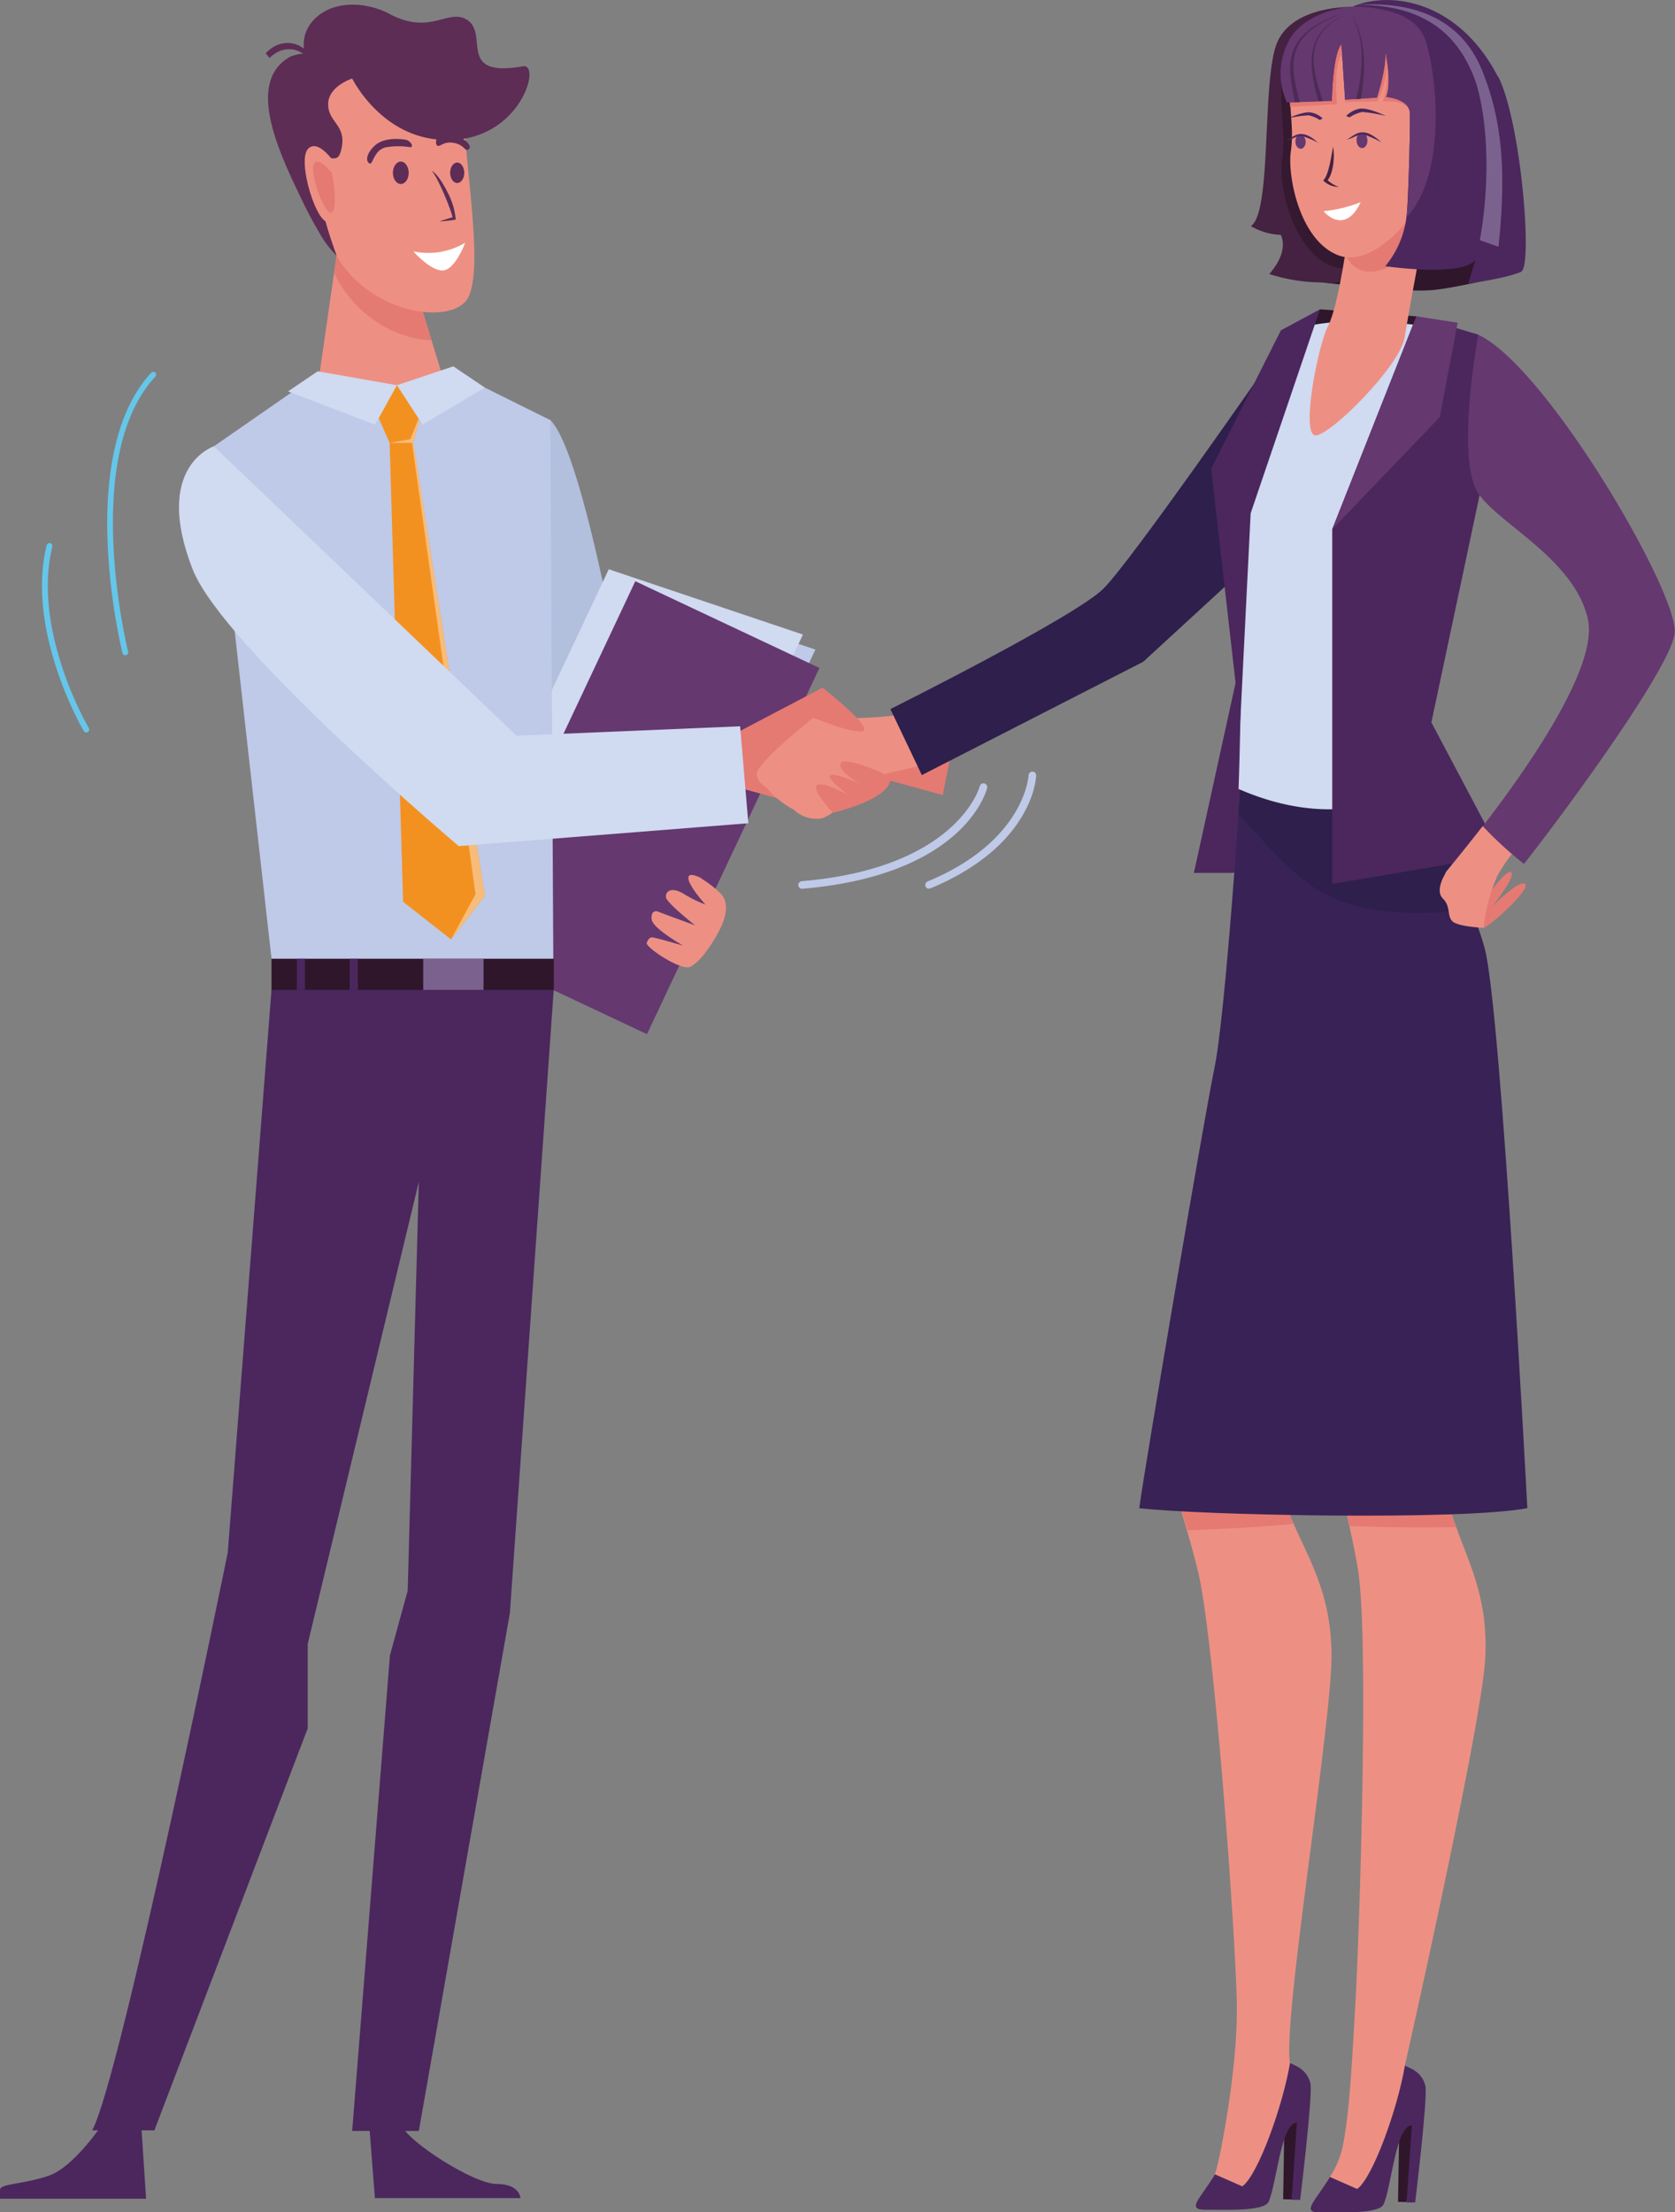 <?xml version="1.0" encoding="UTF-8"?> <svg xmlns="http://www.w3.org/2000/svg" xmlns:xlink="http://www.w3.org/1999/xlink" id="Слой_1" data-name="Слой 1" viewBox="0 0 236.52 312.33"><rect x="0" y="0" width="236.52" height="312.33" fill="#808080" stroke="none"/> <defs> <style>.cls-1{fill:none;}.cls-2{fill:#e57a73;}.cls-3{clip-path:url(#clip-path);}.cls-4{fill:#2f162b;}.cls-5{fill:#ee717a;}.cls-6{fill:#bfc9e8;}.cls-7{fill:#b2bfdd;}.cls-8{fill:#d0daf0;}.cls-9{fill:#653870;}.cls-10{fill:#ed9083;}.cls-11{fill:#2e1f4c;}.cls-12{fill:#4b275e;}.cls-13{fill:#392255;}.cls-14{fill:#452241;}.cls-15{fill:#351930;}.cls-16{fill:#4c2b55;}.cls-17{fill:#fff;}.cls-18{fill:#7b628e;}.cls-19{fill:#5d2d56;}.cls-20{fill:#f39120;}.cls-21{fill:#f7bc79;}.cls-22{fill:#65c6ea;}</style> <clipPath id="clip-path" transform="translate(-14.71 -29.28)"> <rect class="cls-1" x="1.9" y="-23.36" width="326.27" height="364.98"></rect> </clipPath> </defs> <polygon class="cls-2" points="123.98 103.23 135.7 97.08 135.34 101.12 133.12 112.25 124.63 109.92 123.98 103.23"></polygon> <g class="cls-3"> <polygon class="cls-4" points="176.56 93.13 174.6 92.5 174.6 142.66 176.03 142.3 176.56 93.13"></polygon> <path class="cls-5" d="M79,119.39l0,0c.24,0,.22,0,0,0" transform="translate(-14.71 -29.28)"></path> <path class="cls-6" d="M127.9,154.76a.54.54,0,0,1,0-1.07c22-1.85,25.14-13.3,25.16-13.41a.54.54,0,0,1,.65-.39.53.53,0,0,1,.39.64c-.12.5-3.29,12.3-26.11,14.23h0" transform="translate(-14.71 -29.28)"></path> <path class="cls-6" d="M145.9,154.76a.52.52,0,0,1-.49-.33.53.53,0,0,1,.28-.7c13.74-5.7,14.26-14.89,14.26-15a.56.56,0,0,1,.56-.51.53.53,0,0,1,.51.55c0,.4-.5,9.94-14.92,15.93a.45.45,0,0,1-.2,0" transform="translate(-14.71 -29.28)"></path> <path class="cls-7" d="M79.06,90.41s6.8-3,13.37-1.81c5.88,5.77,13.63,57.06,13.63,57.06l-11.38,3.21Z" transform="translate(-14.71 -29.28)"></path> <polygon class="cls-6" points="64.78 131.17 90.78 143.41 115.14 91.71 87.71 82.49 64.78 131.17"></polygon> <polygon class="cls-8" points="63.03 129.05 89.03 141.29 113.38 89.59 85.96 80.37 63.03 129.05"></polygon> <rect class="cls-9" x="76.67" y="128.95" width="57.15" height="28.74" transform="translate(-83.97 148.18) rotate(-64.78)"></rect> <path class="cls-10" d="M113.78,153.34a14.5,14.5,0,0,1,2.59,2c1.71,1.56.36,4.33.11,4.9a20.47,20.47,0,0,1-2.21,3.58,7.53,7.53,0,0,1-2,1.92c-1.21.79-6.44-2.73-6.24-3.33.14-.4.36-.76.72-.79s4.42,1.17,4.42,1.17-4.25-2.43-4.43-3.65.54-1.32.93-1.14,5.19,1.92,5.19,1.92-4-3.15-4.11-3.94.7-1.68,2.72-.37a17.7,17.7,0,0,0,2.86,1.38s-2.24-2.44-2.41-3.63,1.86-.07,1.86-.07" transform="translate(-14.71 -29.28)"></path> <polygon class="cls-2" points="103.34 103.81 116.15 97.09 115.77 101.51 113.33 113.68 104.05 111.13 103.34 103.81"></polygon> <path class="cls-10" d="M143.34,129.75c-3.08,1.24-13.86.93-13.86.93s-8.25,6.52-7.91,8,.88,1.1,1.86,2.37a12.47,12.47,0,0,0,3.32,2.51,4.69,4.69,0,0,0,3.93,1.27c2.14-.5,7.31-5.88,9.64-6.43l5.58-1.29Z" transform="translate(-14.71 -29.28)"></path> <path class="cls-2" d="M130.86,126.37s6.47,5.08,5.87,6-7.08-1.72-7.08-1.72Z" transform="translate(-14.71 -29.28)"></path> <path class="cls-2" d="M140.45,138.93s-6.36-3-7-1.92,2.7,2.93,2.7,2.93-3.6-1.66-4.21-1.2,2.52,2.76,2.52,2.76-3.49-1.94-4.39-1.4,2.23,3.93,2.23,3.93,8.54-1.91,8.17-5.1" transform="translate(-14.71 -29.28)"></path> <path class="cls-11" d="M193.92,80.39s-19.38,28-23.4,32-30.08,17-30.08,17l4.44,9.32,31.26-16,19-17.46Z" transform="translate(-14.71 -29.28)"></path> <path class="cls-2" d="M224,156.71c.35-.36,3.44-4.91,4.1-4.25s-2.74,4.86-2.74,4.86,3.94-4,4.72-3.21-5.26,6.16-5.9,6.16-.18-3.56-.18-3.56" transform="translate(-14.71 -29.28)"></path> <polygon class="cls-12" points="183.44 123.22 168.59 123.22 177.9 91.1 184.56 94.52 183.44 123.22"></polygon> <path class="cls-10" d="M200.14,210.52s-6.12,25.16-3.72,31.56,6.18,11.1,6.31,20.62-6.95,51.77-5.86,57.83c.46,2.56.63,6.45-.05,7.57-.87,1.44-4.91,11.64-6,11.91s-6-.59-6-.59a13.94,13.94,0,0,1,1.41-3.16c.47-.64,3.24-14.33,3.13-23.74s-3.2-52.11-5.5-61.44-3.17-9.17-3.26-15.67,2.46-19.36,2.46-19.36Z" transform="translate(-14.71 -29.28)"></path> <path class="cls-2" d="M196.42,242.08c-2.4-6.4,3.72-31.56,3.72-31.56l-17,5.53s-2.54,12.86-2.45,19.36c.06,4.77.54,6,1.7,9.93,3.5-.12,8.92-.37,15-.89-.34-.77-.67-1.56-1-2.37" transform="translate(-14.71 -29.28)"></path> <path class="cls-10" d="M225.39,211.24s-7.81,24.69-5.86,31.23,5.42,11.5,4.9,21-11.34,57.42-11.34,57.42c.75,4.41.94,5,.18,6.1-1,1.38-4.64,12.23-5.76,12.42l-5.72,1a4.27,4.27,0,0,1,.7-3.78,12.21,12.21,0,0,0,1.89-4.66c.89-4.75,1.18-10.41,1.72-19.81s2-52.09.32-61.56-2.54-9.36-2.18-15.85S208,215.6,208,215.6Z" transform="translate(-14.71 -29.28)"></path> <path class="cls-2" d="M219.53,242.47c-1.95-6.54,5.86-31.23,5.86-31.23L208,215.6s-3.41,12.66-3.76,19.15c-.26,4.76.14,6,1,10,3.49.12,8.92.24,15.07.14-.29-.79-.56-1.6-.81-2.44" transform="translate(-14.71 -29.28)"></path> <path class="cls-13" d="M189.89,140s-2.1,32.29-3.68,40-9.79,56-10.63,62.21c8.44,1,45.57,1.77,54.8,0,0,0-3.68-70-6-78.95s-12.3-25.35-12.3-25.35Z" transform="translate(-14.71 -29.28)"></path> <path class="cls-11" d="M189.89,140s-.11,1.65-.3,4.3c3,3,5.62,6.53,10,9.81,5.6,4.14,14.05,4.66,22.83,3.57-3-9.21-10.36-19.79-10.36-19.79Z" transform="translate(-14.71 -29.28)"></path> <polygon class="cls-4" points="200 44.66 186.39 43.67 181.56 53.11 200.93 55.13 200 44.66"></polygon> <path class="cls-8" d="M195.83,76.52s6.21-4.23,27.21,0c.57.12,1.1,20.33,1.1,20.33s-9.75,33.83-7.9,42.28c0,0-10,8.8-26.64,1.54,0,0,1-27-.47-32.95s-4.53-11.28-.24-17.43a65.54,65.54,0,0,0,6.94-13.74" transform="translate(-14.71 -29.28)"></path> <polygon class="cls-12" points="200 44.66 188.12 74.72 188.12 124.8 212.05 120.75 202.12 101.99 209.43 67.54 208.75 47.24 200 44.66"></polygon> <polygon class="cls-9" points="200 44.66 188.12 74.72 203.3 58.9 205.83 45.56 200 44.66"></polygon> <path class="cls-10" d="M218.87,152.5s-1.61,2.45-.43,3.63.55,2.41,1.35,3.21,4.4.93,4.4.93a24.64,24.64,0,0,1,2-7.43,27.8,27.8,0,0,1,2.87-4.08,50.54,50.54,0,0,0-5-2.83c-3,3.85-5.21,6.48-5.26,6.57" transform="translate(-14.71 -29.28)"></path> <polygon class="cls-4" points="197.59 300.07 197.41 310.87 198.62 310.9 200.16 298.59 197.59 300.07"></polygon> <path class="cls-12" d="M213.09,320.9c-1,6-4.52,15.86-6.74,17.43l-3.86-1.7c-1.92,3.28-4.09,5-1.52,5,3.3,0,8.45.23,9.1-1.12,1.1-2.33,1.73-11.18,4-11.17l-.74,10.89,1.21,0s1.82-15,1.44-16.48c-.53-2.06-2.24-2.47-2.88-2.84" transform="translate(-14.71 -29.28)"></path> <polygon class="cls-4" points="181.36 299.69 181.19 310.5 182.39 310.53 183.94 298.22 181.36 299.69"></polygon> <path class="cls-12" d="M196.87,320.53c-1,6-4.52,15.86-6.74,17.43l-3.87-1.7c-1.91,3.28-4.08,4.95-1.51,5,3.3,0,8.45.23,9.09-1.12,1.11-2.34,1.74-11.18,4-11.17l-.74,10.89,1.2,0s1.83-15,1.44-16.48c-.53-2.06-2.24-2.47-2.87-2.84" transform="translate(-14.71 -29.28)"></path> <path class="cls-4" d="M205.62,30.26c.83.73,8.59-.61,15.37,6.3,9,9.15,8.53,31.1,8.53,31.1s-9.2,2.36-12.86,2.6-11.13-.62-15.12-1.1-6.87-23.25-4.3-29.36a22.49,22.49,0,0,1,8.38-9.54" transform="translate(-14.71 -29.28)"></path> <path class="cls-14" d="M205.62,30.26s-8.71-.27-10.71,5.4-.61,23.6-3.57,25.54a9,9,0,0,0,4.22,1.24s1.32,2.18-1.62,5.53a24.78,24.78,0,0,0,7.6,1.19c.27,0,3.11.7,3.3-1.69.23-2.83-2.19-9-2-11.75.93-11.6,2.75-25.46,2.75-25.46" transform="translate(-14.71 -29.28)"></path> <path class="cls-15" d="M205.48,31.3a8,8,0,0,0-2.27.33s-7.37,3.31-7.56,8.81.63,7.6.12,11.16c-.79,5.61,3,15.89,9.09,15.59.06-2.94-2.2-8.82-2-11.47.77-9.7,2.18-21,2.61-24.42" transform="translate(-14.71 -29.28)"></path> <path class="cls-10" d="M205.23,61.32s-1.44,11-2.95,13.89-3.92,15.54-1.8,15.54,11.94-9.84,12.57-13.82,3.72-20.44,3.72-20.44Z" transform="translate(-14.71 -29.28)"></path> <path class="cls-2" d="M205.43,60.09c-.08,0-.33,2.31-.34,2.4-.35,2.45-.45,2.3-.35,2.63.82,2.56,4.13,4.16,9-.19a25.11,25.11,0,0,0,1.79-1.78c.68-3.71,1.24-6.66,1.24-6.66l-11.34,3.6" transform="translate(-14.71 -29.28)"></path> <path class="cls-10" d="M204,31.57s-7,3.17-7.14,8.43.6,7.28.12,10.69,1.23,12.45,6.62,14.6,12.25-6.83,13.38-10.81a31.64,31.64,0,0,0-.09-15.78c-1.52-6.14-9-8.32-12.89-7.13" transform="translate(-14.71 -29.28)"></path> <path class="cls-2" d="M213.18,60.76a19.07,19.07,0,0,0,3.76-6.28,31.64,31.64,0,0,0-.09-15.78c-1.52-6.13-9-8.32-12.89-7.13,0,0-7,3.17-7.14,8.43-.06,1.76,0,3.16.06,4.37L203.5,44s-.56-5.61.72-7.07l.4,6.75,4.55-.09A12.73,12.73,0,0,0,210.58,38s.25,3.61-.63,5.59c0,0,3.7-.29,3.83,1.62.1,1.57-.18,11.41-.39,14,0,.55-.12,1.08-.21,1.57" transform="translate(-14.71 -29.28)"></path> <path class="cls-12" d="M226.21,40.08c-5.61-10.81-15.3-12.16-20.59-9.82-3.4.27-7.24,1.8-8.88,4.72a9.66,9.66,0,0,0-.29,8.75l6.33-.23s.07-6.5,1.35-8l.52,7.83,4.48-.29s1.36-4,1.19-6.6c0,0,1,4.53.12,6.51,0,0,3.21.27,3.34,2.18.1,1.57-.18,11.41-.39,14a13.5,13.5,0,0,1-3.07,7.73s10.59,1.57,12.71-.85l-1,3.32s5.9-.84,7.51-1.73-.08-21.35-3.31-27.58" transform="translate(-14.71 -29.28)"></path> <path class="cls-9" d="M196.74,35a9.69,9.69,0,0,0-.29,8.76l6.33-.23s.07-6.5,1.35-8l.52,7.83,4.48-.29s1.36-4,1.19-6.6c0,0,1,4.53.12,6.51,0,0,3.21.27,3.34,2.18.1,1.57-.18,11.41-.39,14,0,.28-.06.56-.09.82h0c5.74-6.06,4.35-20.18,2.64-25.14s-10.32-4.61-10.32-4.61c-3.4.27-7.24,1.8-8.88,4.71" transform="translate(-14.71 -29.28)"></path> <path class="cls-16" d="M204.28,31.15c-2.7.89-5.66,2.34-6.81,4.93-1.06,2.38-.46,5.09.11,7.61l.67,0c-1.42-5.3-2.19-9.48,6-12.51" transform="translate(-14.71 -29.28)"></path> <path class="cls-16" d="M204.58,31.35c-5.56,2.54-5.22,6.88-3.71,12.22l.67,0c-1.9-5.22-2.45-9.49,3-12.19" transform="translate(-14.71 -29.28)"></path> <path class="cls-16" d="M205.58,31.07c1.91,4.28,1.62,7.84.66,12.2l.64-.05c.7-4.35.77-8-1.3-12.15" transform="translate(-14.71 -29.28)"></path> <path class="cls-14" d="M202.18,54.73c.85-1.11,1-3.35.78-4.75-.26,1.34-.6,3.75-1.26,4.61l-.14.18a3.16,3.16,0,0,0,2.18.9,4.85,4.85,0,0,1-1.56-.94" transform="translate(-14.71 -29.28)"></path> <path class="cls-17" d="M204.22,63.28Z" transform="translate(-14.71 -29.28)"></path> <path class="cls-17" d="M206.84,57.83a19.94,19.94,0,0,1-5.25,1.27c2,2.15,4,1.48,5.25-1.27" transform="translate(-14.71 -29.28)"></path> <path class="cls-12" d="M204.8,45.65a3.6,3.6,0,0,1,1.77-1c1.21-.3,3.83,1,3.83,1a21.84,21.84,0,0,0-3.32-.56,5.13,5.13,0,0,0-1.82.77Z" transform="translate(-14.71 -29.28)"></path> <path class="cls-12" d="M201.47,46a3.21,3.21,0,0,0-1.55-.82c-1-.27-3.3.79-3.3.79a18.42,18.42,0,0,1,2.87-.41,4.8,4.8,0,0,1,1.59.67Z" transform="translate(-14.71 -29.28)"></path> <path class="cls-9" d="M223.46,76.53S220.54,92.15,223,98.1c1.89,4.5,13.88,9.56,15.92,18.56,1.52,6.72-8.38,20.89-14.82,29.27a50.84,50.84,0,0,0,5.81,5.32c6.56-8.35,20.87-28,21.28-32.62.51-5.67-18.18-37.7-27.76-42.1" transform="translate(-14.71 -29.28)"></path> <polygon class="cls-12" points="186.39 43.67 176.6 72.47 174.07 123.22 168.59 123.22 174.47 96.41 171.02 66.17 180.87 46.64 186.39 43.67"></polygon> <path class="cls-9" d="M206.27,49.12c0,.6.36,1.08.79,1.07s.75-.5.74-1.1S207.43,48,207,48s-.76.5-.74,1.1" transform="translate(-14.71 -29.28)"></path> <path class="cls-12" d="M209.77,49.39c-2.94-2.81-4-.63-4.92-.44.77,0,1.62-.85,2.47-.66a12.26,12.26,0,0,1,2.45,1.1" transform="translate(-14.71 -29.28)"></path> <path class="cls-9" d="M197.63,49.29c0,.56.35,1,.75,1s.71-.48.7-1-.35-1-.75-1-.71.47-.7,1" transform="translate(-14.71 -29.28)"></path> <path class="cls-12" d="M200.94,49.54c-2.78-2.64-3.76-.59-4.64-.42.73,0,1.52-.79,2.32-.62a12.1,12.1,0,0,1,2.32,1" transform="translate(-14.71 -29.28)"></path> <path class="cls-18" d="M206.06,30c8-.64,14.9,1.76,17.92,9.2,2.92,7.15,3.42,14.51,2.33,24.92l-2.63-.93c1.29-7.21,1.33-15.89-.47-22-1.81-5.34-5.8-11.43-17.15-11.21" transform="translate(-14.71 -29.28)"></path> <path class="cls-12" d="M29.3,329s-4.08,6.2-7.69,7.45-6.9,1.1-6.9,2v1.26H35.34L34.63,329Z" transform="translate(-14.71 -29.28)"></path> <path class="cls-12" d="M66.87,329.62l.78,10H88.2s-.08-2-3.37-2-12.47-6-13.26-8.08Z" transform="translate(-14.71 -29.28)"></path> <path class="cls-12" d="M53.05,169l-6.18,79.48s-15.06,74-19.14,81.57h8.78L58.16,273.3V261.38l15.69-65.25-1.57,57.72L69.77,263l-5.33,67.14h9.41L86.71,257l6.19-88Z" transform="translate(-14.71 -29.28)"></path> <path class="cls-19" d="M58.9,39.18c.55-2.88-3.66-5.59-6.67-2.38l.54.66c2.5-2.46,5.81-.89,6.13,1.72" transform="translate(-14.71 -29.28)"></path> <path class="cls-10" d="M59.81,82.2l3.12-21.65,9.19,5.27,4.9,16s.35,19-17.21.36" transform="translate(-14.71 -29.28)"></path> <path class="cls-2" d="M62.93,60.55l9.19,5.27,3.51,11.49c-4.37-.08-10.23-2.86-13.4-8.81-.12-.22-.24-.45-.35-.68Z" transform="translate(-14.71 -29.28)"></path> <path class="cls-10" d="M72.62,36.77s7.71,3.27,7.71,9.69,3.06,22.45,0,25.51-13.46,1.33-18.1-6.55S58.35,41.2,59.81,39.74s9.94-5.83,12.81-3" transform="translate(-14.71 -29.28)"></path> <path class="cls-19" d="M64.44,40.36s3.72,7.6,11.64,8.57c11.79,1.46,15.27-10.78,12.48-10.29-9.5,1.67-4.69-4.58-7.93-6.58-2.64-1.63-5.15,2.27-10.91-.81-3.28-1.75-8.31-2.1-11,1.17a5,5,0,0,0-.9,4.65c.05-.54-2,.14-2.08.19-6.41,3.5-1.67,13.45,1.48,20a61.86,61.86,0,0,0,3.05,5.67,14.91,14.91,0,0,0,2,2.48s-3.56-9.27-2.42-12.33,2.52.2,3.12-3S61.05,46.56,61.05,44s3.39-3.63,3.39-3.63" transform="translate(-14.71 -29.28)"></path> <path class="cls-10" d="M62.68,53.34s-2.77-4.75-4.45-3.07,1.34,11.22,3,10.28,1.43-7.21,1.43-7.21" transform="translate(-14.71 -29.28)"></path> <path class="cls-17" d="M80.4,63.55a10.18,10.18,0,0,1-7.32,1.22s2.35,2.7,4.11,2.7,3.21-3.92,3.21-3.92" transform="translate(-14.71 -29.28)"></path> <path class="cls-2" d="M61.65,53.83S59.57,51,59,52.54s1.78,7.57,2.62,6.73,0-5.44,0-5.44" transform="translate(-14.71 -29.28)"></path> <path class="cls-19" d="M77.9,56.42a9.85,9.85,0,0,1,1.16,3.87,23.06,23.06,0,0,1-2.32.26c.62-.21,1.24-.42,1.88-.59-.24-1.16-2.26-6.05-3-6.57.86.36,1.87,2.2,2.27,3" transform="translate(-14.71 -29.28)"></path> <path class="cls-19" d="M70.19,53.68c0,.87.5,1.58,1.12,1.58s1.11-.71,1.11-1.58-.5-1.59-1.11-1.59-1.12.71-1.12,1.59" transform="translate(-14.71 -29.28)"></path> <path class="cls-19" d="M78.27,53.68c0,.79.46,1.44,1,1.44s1-.65,1-1.44-.45-1.45-1-1.45-1,.65-1,1.45" transform="translate(-14.71 -29.28)"></path> <path class="cls-19" d="M71.93,49s-2.91-.56-4.4.93-.94,2.44-.54,2.44.59-2,2.3-2.31a10.41,10.41,0,0,1,3.32,0c.66,0,0-1-.68-1.06" transform="translate(-14.71 -29.28)"></path> <path class="cls-19" d="M76.67,48.62s2.19-.65,3.43.26c1.51,1.1.83,1.54.54,1.57s-.54-.77-1.87-1-1.74.42-2.18.44-.43-1.18.08-1.29" transform="translate(-14.71 -29.28)"></path> <polygon class="cls-6" points="77.72 59.32 78.15 139.13 38.34 135.36 30.2 63.01 44.86 52.84 56.05 54.39 63.67 52.35 77.72 59.32"></polygon> <polygon class="cls-20" points="58.36 62.52 55.02 62.54 56.92 127.32 63.69 132.63 68.46 126.48 58.36 62.52"></polygon> <polygon class="cls-21" points="67.15 126.24 63.69 132.63 68.46 126.48 58.37 62.52 58.18 62.52 67.15 126.24"></polygon> <polygon class="cls-20" points="59.65 57.58 58.36 62.52 55.02 62.54 52.85 57.6 56.05 54.39 59.65 57.58"></polygon> <polygon class="cls-21" points="55.02 62.54 57.94 62 59.52 58.08 58.37 62.52 55.02 62.54"></polygon> <polygon class="cls-8" points="59.66 59.94 56.05 54.39 64.01 51.72 68.47 54.73 59.66 59.94"></polygon> <polygon class="cls-8" points="52.96 59.97 56.05 54.39 44.86 52.42 40.67 55.26 52.96 59.97"></polygon> <path class="cls-22" d="M36.36,81.77a.48.48,0,0,0-.29.13c-5.71,6.15-6.5,16.6-6.15,24.29A85.85,85.85,0,0,0,32,121.48a.41.41,0,0,0,.8-.21c-.07-.27-6.76-27.4,3.84-38.81a.42.42,0,0,0,0-.58.43.43,0,0,0-.3-.11" transform="translate(-14.71 -29.28)"></path> <path class="cls-22" d="M21.4,106.09a.35.35,0,0,0-.1.18c-3,12.19,5.16,26.08,5.24,26.22a.41.41,0,0,0,.71-.42c-.08-.14-8.06-13.74-5.15-25.61a.42.42,0,0,0-.3-.5.42.42,0,0,0-.4.13" transform="translate(-14.71 -29.28)"></path> <rect class="cls-4" x="38.34" y="135.36" width="39.86" height="4.4"></rect> <rect class="cls-18" x="59.76" y="135.36" width="8.52" height="4.4"></rect> <rect class="cls-12" x="49.39" y="135.36" width="1.14" height="4.4"></rect> <rect class="cls-12" x="41.92" y="135.36" width="1.14" height="4.4"></rect> <path class="cls-8" d="M44.91,92.29s-8.68,2.82-3,17.37c4.32,11,37.58,39.08,37.58,39.08l40.89-3.23-1.16-13.69-31.57,1.33Z" transform="translate(-14.71 -29.28)"></path> </g> </svg> 
